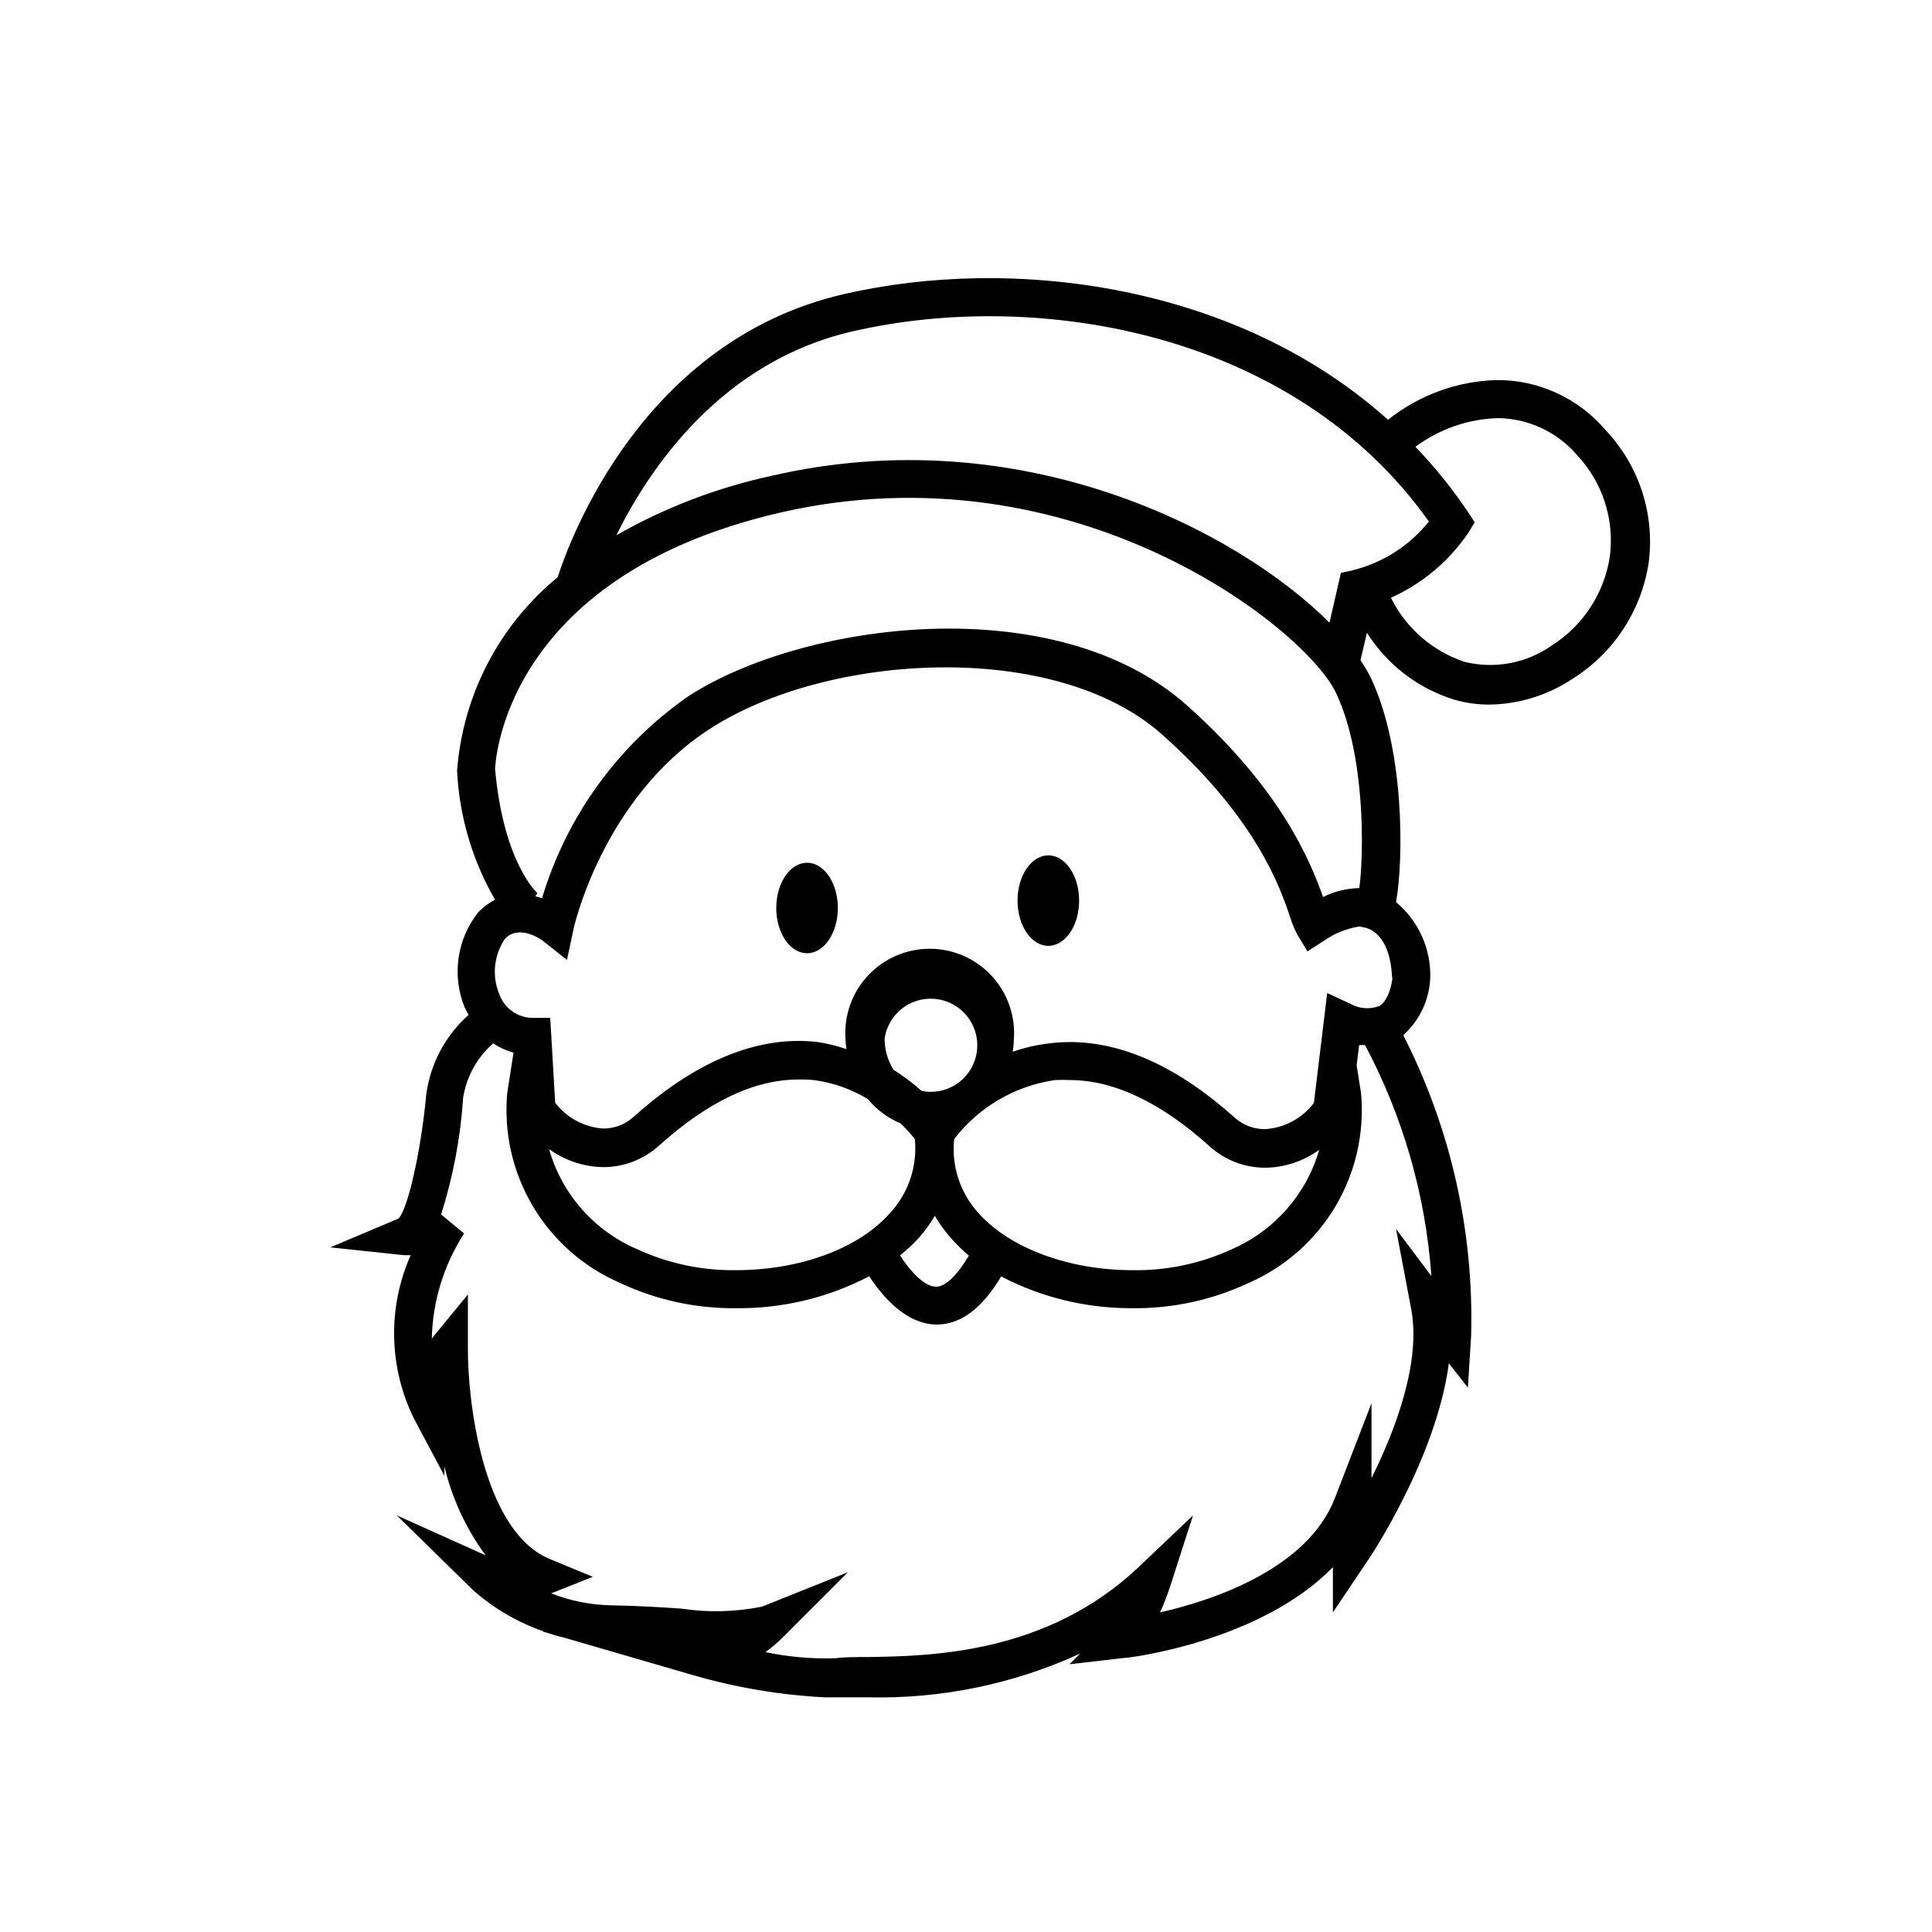 <?xml version="1.0" encoding="UTF-8"?>
<!-- Uploaded to: SVG Repo, www.svgrepo.com, Generator: SVG Repo Mixer Tools -->
<svg fill="#000000" width="800px" height="800px" version="1.1" viewBox="144 144 512 512" xmlns="http://www.w3.org/2000/svg">
 <g>
  <path d="m366.04 384.63c0 6.621-3.656 11.988-8.164 11.988-4.508 0-8.16-5.367-8.16-11.988 0-6.621 3.652-11.992 8.16-11.992 4.508 0 8.164 5.371 8.164 11.992"/>
  <path d="m429.98 382.67c0 6.621-3.656 11.988-8.164 11.988s-8.16-5.367-8.16-11.988c0-6.621 3.652-11.992 8.16-11.992s8.164 5.371 8.164 11.992"/>
  <path d="m569.48 257.97c-7.211-8.496-17.824-13.352-28.969-13.25-10.445 0.312-20.504 4.008-28.668 10.531-40.305-36.172-99.703-43.578-144.24-33.301-53.25 12.293-72.496 64.789-75.82 75.016-15.512 12.742-25.141 31.273-26.652 51.289 0.582 12.043 4.035 23.773 10.074 34.207-1.68 0.832-3.199 1.961-4.481 3.328-2.781 3.5-4.574 7.68-5.203 12.109-0.629 4.426-0.07 8.941 1.625 13.078 0.316 0.672 0.672 1.328 1.059 1.965-6.137 5.438-10.121 12.891-11.234 21.012-1.41 15.469-5.039 30.934-7.406 33l-18.035 7.609 19.496 2.066h1.812v-0.004c-6.215 13.98-5.824 30.016 1.059 43.68l7.859 14.762v-2.519c2.027 8.527 5.742 16.562 10.934 23.629l-23.531-10.582 20.152 19.75c5.465 4.863 11.832 8.594 18.742 10.984h-0.352l1.863 0.555c1.258 0.402 2.57 0.805 3.93 1.109l34.66 10.078 0.004-0.004c11.23 3.223 22.793 5.148 34.461 5.742h3.828 7.656c19.348 0.445 38.539-3.519 56.125-11.586l-2.82 2.82 14.41-1.664c1.762 0 36.426-4.484 55.418-24.082v11.992l9.219-13.703c0.906-1.309 18.188-27.305 21.512-52.297l5.039 6.449 0.855-13.652c0.785-27.672-5.398-55.098-17.984-79.754 4.316-3.871 6.894-9.32 7.152-15.113 0.242-7.754-3.102-15.191-9.066-20.152 2.066-11.488 2.215-40.305-6.5-59.047-0.832-1.758-1.812-3.441-2.922-5.039l1.715-7.305h-0.004c5.344 8.484 13.547 14.777 23.125 17.734 3.047 0.883 6.203 1.32 9.371 1.312 7.848-0.117 15.492-2.5 22.02-6.856 10.887-6.828 18.246-18.07 20.152-30.781 1.668-12.828-2.535-25.727-11.438-35.117zm-46.148 224.2-9.371-12.496 4.031 21.312c2.621 14.008-4.18 31.941-10.531 44.738v-19.848l-9.723 25.191c-7.203 18.539-31.84 26.953-46.301 30.23v-0.004c1.012-2.25 1.902-4.555 2.672-6.902l6.047-18.793-14.312 13.605c-24.434 23.227-55.418 23.68-71.895 23.93-3.324 0-6.195 0-8.363 0.301l0.004 0.004c-6.293 0.227-12.586-0.316-18.742-1.613 1.586-1.145 3.086-2.41 4.484-3.781l17.383-17.383-22.773 9.117v0.004c-7.09 1.422-14.367 1.594-21.516 0.504-5.391-0.352-11.539-0.754-18.391-0.855h0.004c-5.473-0.098-10.879-1.172-15.973-3.176l11.035-4.383-11.438-4.734c-18.035-7.508-21.766-42.773-21.664-55.773v-14.309l-9.066 11.035-0.504 0.707c0.215-9.918 3.18-19.582 8.562-27.914l-6.098-5.039 0.004 0.004c3.191-10.055 5.152-20.461 5.844-30.984 0.898-5.57 3.711-10.648 7.957-14.359 1.66 1.094 3.481 1.926 5.394 2.469l-1.664 10.629c-0.961 10.477 1.41 20.984 6.773 30.031 5.363 9.047 13.449 16.172 23.102 20.352 9.625 4.523 20.148 6.816 30.785 6.699 12.273 0.133 24.387-2.773 35.266-8.465 3.324 5.039 9.574 12.746 17.887 12.797 6.348 0 12.09-4.332 17.078-12.746 10.73 5.59 22.664 8.477 34.762 8.414 10.613 0.125 21.117-2.148 30.73-6.648 9.652-4.18 17.738-11.305 23.105-20.352 5.363-9.047 7.734-19.555 6.773-30.031l-1.16-7.305 0.656-5.391h1.562c10.078 18.949 16.066 39.805 17.582 61.211zm-126.46-36.324c6.531-8.477 16.109-14.082 26.703-15.617 1.309-0.074 2.621-0.074 3.93 0 11.637 0 24.133 5.894 37.082 17.582h-0.004c4.035 3.641 9.277 5.652 14.711 5.644 5.144-0.062 10.145-1.715 14.309-4.734-3.391 11.762-11.848 21.402-23.074 26.297-8.281 3.836-17.324 5.75-26.449 5.594-16.828 0-32.496-5.844-40.758-15.113v-0.004c-4.879-5.336-7.227-12.512-6.449-19.699zm3.879 30.934c-3.023 5.039-6.098 8.211-8.664 8.211-3.125 0-6.953-4.18-9.574-8.312v0.004c1.805-1.426 3.488-2.992 5.039-4.688 1.574-1.793 2.973-3.734 4.18-5.793 1.207 2.059 2.609 4 4.184 5.793 1.484 1.703 3.102 3.289 4.836 4.738zm-10.078-43.43 0.004 0.004c-0.852-0.004-1.695-0.105-2.519-0.305-2.293-2.051-4.754-3.906-7.356-5.539-1.555-2.477-2.375-5.34-2.371-8.266 0.691-4.777 4.106-8.715 8.738-10.078 4.637-1.359 9.637 0.105 12.801 3.754 3.168 3.648 3.914 8.805 1.914 13.199-2 4.398-6.379 7.223-11.207 7.234zm-8.012 8.363 0.004 0.004c1.348 1.293 2.609 2.672 3.777 4.129 0.723 7.195-1.684 14.352-6.598 19.648-8.312 9.422-23.93 15.113-40.758 15.113v0.004c-9.078 0.133-18.066-1.777-26.301-5.594-11.355-4.875-19.906-14.609-23.277-26.5 4.184 3.027 9.195 4.699 14.359 4.785 5.434 0.004 10.676-2.008 14.711-5.641 12.949-11.637 25.191-17.582 37.082-17.582v-0.004c1.344-0.027 2.691 0.023 4.031 0.152 5.062 0.68 9.934 2.394 14.305 5.039 2.297 2.793 5.238 4.988 8.566 6.398zm130.34-38.742c0 1.109-0.855 6.047-3.426 7.609h0.004c-2.488 0.965-5.273 0.781-7.609-0.504l-6.246-2.922-3.527 29.121c-3.078 4.09-7.789 6.629-12.898 6.953-2.922 0.035-5.754-1.004-7.957-2.922-14.863-13.352-29.574-20.152-43.832-20.152-1.684 0.004-3.367 0.105-5.039 0.301-3.434 0.375-6.812 1.137-10.078 2.266 0.176-1.133 0.277-2.277 0.305-3.426 0.414-6.18-1.75-12.254-5.981-16.777-4.231-4.523-10.145-7.09-16.34-7.09-6.191 0-12.109 2.566-16.34 7.09-4.231 4.523-6.394 10.598-5.977 16.777 0.031 0.914 0.117 1.82 0.25 2.723-2.461-0.832-4.988-1.457-7.559-1.863-1.672-0.199-3.352-0.297-5.035-0.305-14.207 0-28.969 6.801-43.832 20.152-2.184 1.977-5.019 3.07-7.961 3.074-5.059-0.316-9.73-2.816-12.797-6.852l-1.309-22.469h-4.535c-4.023 0.016-7.621-2.508-8.969-6.301-1.996-4.828-1.43-10.34 1.512-14.66 3.68-3.879 9.371 0 10.078 0.555l6.348 5.039 1.664-7.809c0-0.352 7.656-34.965 36.172-53.402 31.035-20.152 91.391-23.832 119.86 1.461 24.887 22.117 31.234 40.305 33.957 48.418v-0.004c0.484 1.602 1.125 3.156 1.914 4.637l2.672 4.434 4.383-2.82v-0.004c2.809-1.965 6.031-3.258 9.418-3.777l1.359 0.301c0.457 0.102 6.703 1.059 7.258 13.152zm-8.762-23.625c-3.344 0.078-6.625 0.887-9.625 2.367-3.324-9.422-11.035-28.516-36.125-50.836-34.863-30.984-101.47-22.117-132-2.418h0.004c-18.633 12.941-32.328 31.824-38.844 53.555l-1.812-0.504 0.605-0.805s-8.969-7.809-11.234-32.848c0-0.504 1.359-50.883 75.57-68.016 77.84-17.938 139.4 30.73 147.36 47.961 7.656 16.375 7.356 41.969 6.098 51.543zm-1.762-84.188-3.125 0.656-3.023 13.199c-24.535-24.535-81.922-54.109-147.72-38.945-14.477 3.121-28.391 8.438-41.262 15.77 8.867-17.938 27.859-45.996 62.523-54.008 49.02-11.336 117.09 0 152.8 50.383v-0.004c-5.113 6.398-12.199 10.934-20.152 12.898zm68.164-3.777c-1.461 9.781-7.109 18.445-15.469 23.727-6.711 4.691-15.125 6.254-23.074 4.285-8.496-2.848-15.508-8.957-19.496-16.98 8.328-3.731 15.445-9.719 20.555-17.281l1.664-2.719-1.762-2.672h-0.004c-4.133-6.176-8.801-11.977-13.957-17.332 6.367-4.734 14.035-7.391 21.969-7.606 8.164 0.133 15.871 3.809 21.109 10.074 6.578 7.141 9.676 16.82 8.465 26.453z"/>
 </g>
</svg>